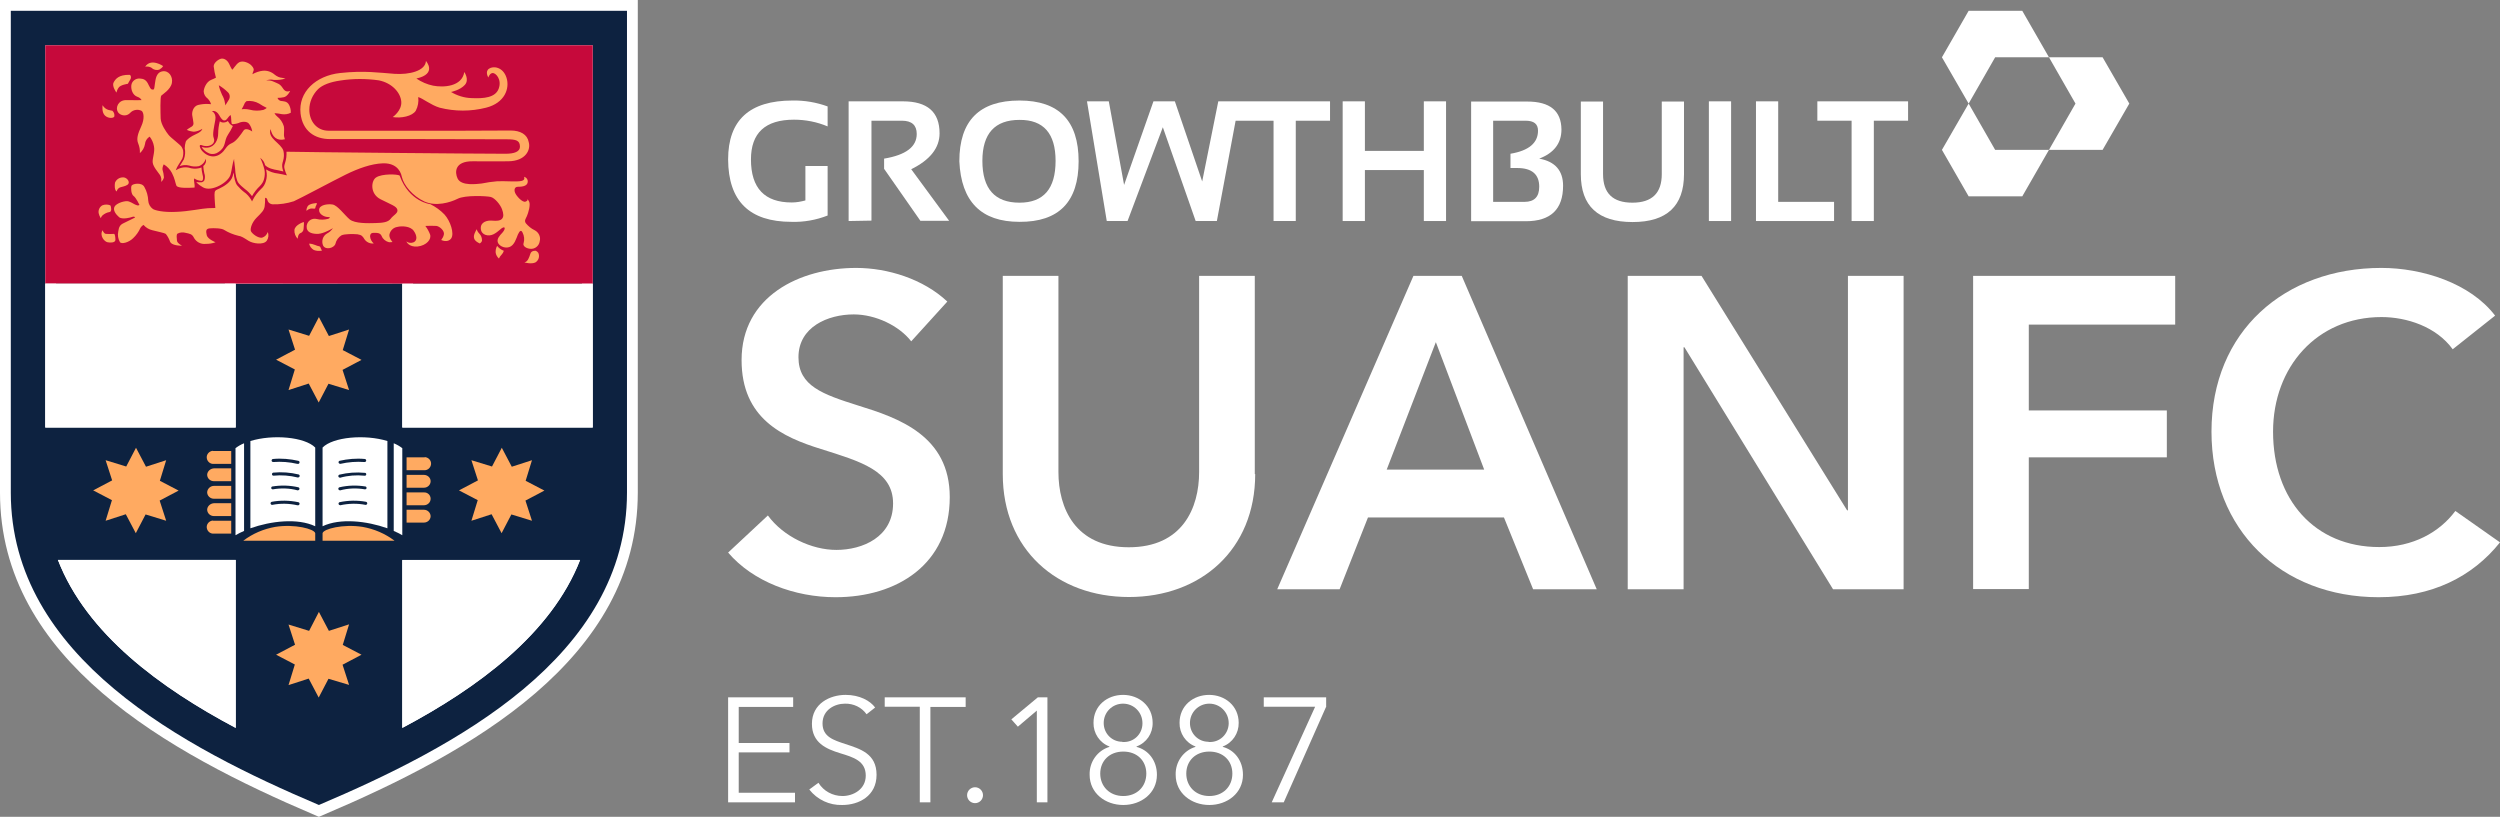<svg xmlns="http://www.w3.org/2000/svg" xmlns:xlink="http://www.w3.org/1999/xlink" id="Layer_1" x="0px" y="0px" viewBox="0 0 1226.1 400.6" style="enable-background:new 0 0 1226.1 400.6;" xml:space="preserve"><rect x="0" y="0" width="1226.1" height="400.6" fill="#808080" stroke="none"/><style type="text/css">	.st0{fill-rule:evenodd;clip-rule:evenodd;fill:#FFFFFF;}	.st1{fill-rule:evenodd;clip-rule:evenodd;fill:#0D2240;}	.st2{fill-rule:evenodd;clip-rule:evenodd;fill:#FFAA61;}	.st3{fill-rule:evenodd;clip-rule:evenodd;fill:#C6093B;}	.st4{fill:#FFFFFF;}</style><g>	<path class="st0" d="M154.3,399.7C82.5,369.1,0,323.6,0,241.6V0h312.8v241.6c0,82-82.5,127.6-154.3,158.1l-2.1,0.9L154.3,399.7z   M202.6,348.1c37.3-21,61.6-43.4,73.7-68.1h-73.7V348.1z M36.5,280c12.1,24.7,36.4,47,73.7,68.1V280H36.5z M110.3,204.3v-70.5  l92.3-0.1v70.5h82.8V27.5H27.5v176.8H110.3z"></path>	<path class="st1" d="M115.6,357v-82.4H28.4C42.5,311,78.7,337.4,115.6,357L115.6,357z M197.3,274.7V357c36.8-19.6,73-46,87.2-82.4  H197.3z M197.3,139.1v70.5h93.4V22.2H22.2v187.5h93.4v-70.5L197.3,139.1z M5.3,5.3h302.2v236.3c0,80.7-85,125.1-151.1,153.2  C90.3,366.7,5.3,322.3,5.3,241.6V5.3z"></path>	<path class="st2" d="M246.1,219.6l4.9,9.3l9.9-3.2l-3.1,10.1l9.2,4.8l-9.3,4.9l3.2,9.9l-10.1-3.1l-4.8,9.2l-4.9-9.3l-9.9,3.2  l3.1-10.1l-9.2-4.8l9.3-4.9l-3.2-9.9l10.1,3.1L246.1,219.6z M66.7,219.6l4.9,9.3l9.9-3.2l-3.1,10.1l9.2,4.8l-9.3,4.9l3.2,9.9  l-10.1-3.1l-4.8,9.2l-4.9-9.3l-9.9,3.2l3.1-10.1l-9.2-4.8l9.3-4.9l-3.2-9.9l10.1,3.1L66.7,219.6z"></path>	<path class="st2" d="M156.4,300.1l4.9,9.3l9.9-3.2l-3.1,10.1l9.2,4.8l-9.3,4.9l3.2,9.9l-10.1-3l-4.8,9.2l-4.9-9.3l-9.9,3.2  l3.1-10.1l-9.2-4.8l9.3-4.9l-3.2-9.9l10.1,3.1L156.4,300.1z M156.4,155.5l4.9,9.3l9.9-3.2l-3.1,10.1l9.2,4.8l-9.3,4.9l3.2,9.9  l-10.1-3.1l-4.8,9.2l-4.9-9.3l-9.9,3.2l3.1-10.1l-9.2-4.8l9.3-4.9l-3.2-9.9l10.1,3.1L156.4,155.5z"></path>	<path class="st0" d="M115.5,219.8c1.3-1,2.7-1.8,4.2-2.4v43c-1.4,0.6-2.9,1.3-4.2,2.1L115.5,219.8z M122.8,216.3  c11-3.4,26.7-2,31.8,3.2v38.6c-8.6-4.1-21.7-2.6-31.8,1V216.3z M134,226.6c-0.4,0-0.8-0.3-0.8-0.7c0-0.4,0.3-0.8,0.7-0.8  c4.2-0.4,8.4,0,12.4,0.9c0.4,0.1,0.7,0.4,0.6,0.9c-0.1,0.4-0.4,0.7-0.9,0.6c-0.1,0-0.1,0-0.2,0C142,226.6,138,226.3,134,226.6  L134,226.6z M133.6,247.6c-0.4,0.1-0.8-0.2-0.9-0.6c-0.1-0.4,0.2-0.8,0.6-0.9c4.3-0.8,8.7-0.7,13,0.2c0.4,0.1,0.7,0.4,0.6,0.9  c-0.1,0.4-0.4,0.7-0.9,0.6c-0.1,0-0.1,0-0.2,0C141.8,246.9,137.6,246.8,133.6,247.6L133.6,247.6z M133.8,240  c-0.4,0-0.8-0.3-0.8-0.7c0-0.3,0.2-0.6,0.5-0.7c4.3-0.7,8.6-0.6,12.9,0.4c0.4,0.2,0.6,0.6,0.4,1c-0.1,0.3-0.5,0.5-0.8,0.5  C142,239.4,137.8,239.3,133.8,240L133.8,240z M134.1,233.3c-0.4,0-0.8-0.4-0.7-0.8c0-0.3,0.2-0.6,0.6-0.7c4.2-0.4,8.4-0.1,12.5,0.9  c0.4,0.2,0.6,0.6,0.4,1c-0.1,0.3-0.5,0.5-0.8,0.5C142.1,233.2,138.1,232.9,134.1,233.3L134.1,233.3z M197.3,219.8  c-1.3-1-2.7-1.8-4.2-2.4v43c1.4,0.6,2.9,1.3,4.2,2.1V219.8z M190,216.3c-11-3.4-26.7-2-31.8,3.2v38.6c8.6-4.1,21.7-2.6,31.8,1  V216.3z M178.8,226.6c0.4,0,0.8-0.3,0.8-0.7c0-0.4-0.3-0.8-0.7-0.8c-4.2-0.4-8.4,0-12.4,0.9c-0.4,0.2-0.6,0.6-0.4,1  c0.1,0.3,0.5,0.5,0.8,0.5C170.8,226.6,174.8,226.3,178.8,226.6z M179.2,247.6c0.4,0.1,0.8-0.2,0.9-0.6c0.1-0.4-0.2-0.8-0.6-0.9  c-4.3-0.8-8.7-0.7-13,0.2c-0.4,0.2-0.6,0.6-0.4,1c0.1,0.3,0.5,0.5,0.8,0.5C171,246.9,175.2,246.8,179.2,247.6L179.2,247.6z   M179,240c0.4,0,0.8-0.3,0.8-0.7c0-0.3-0.2-0.6-0.5-0.7c-4.3-0.7-8.6-0.6-12.9,0.4c-0.4,0.2-0.6,0.6-0.4,1c0.1,0.3,0.5,0.5,0.8,0.5  C170.8,239.4,175,239.3,179,240L179,240z M178.7,233.3c0.4,0.1,0.8-0.1,0.9-0.5s-0.1-0.8-0.5-0.9c-0.1,0-0.1,0-0.2,0  c-4.2-0.4-8.4-0.1-12.5,0.9c-0.4,0.2-0.6,0.6-0.4,1c0.1,0.3,0.5,0.5,0.8,0.5C170.7,233.2,174.7,232.9,178.7,233.3L178.7,233.3z"></path>	<path class="st2" d="M207.9,241.5h-8.5v6.3h8.5c1.8,0,3.3-1.4,3.3-3.2l0,0C211.2,242.8,209.7,241.4,207.9,241.5L207.9,241.5z   M207.9,250h-8.5v6.3h8.5c1.8,0,3.3-1.4,3.3-3.2l0,0C211.1,251.4,209.7,250,207.9,250L207.9,250z M207.9,224.3h-8.5v6.3h8.5  c1.7,0.2,3.3-1.1,3.5-2.9c0.2-1.7-1.1-3.3-2.9-3.5C208.3,224.3,208.1,224.3,207.9,224.3z M158.2,261.5v3.7h35.3  c-4.6-3.5-10-5.8-15.7-6.8C168.3,256.9,158.6,259.4,158.2,261.5L158.2,261.5z M154.6,261.5v3.7h-35.3c4.6-3.5,10-5.8,15.7-6.8  C144.5,256.9,154.2,259.4,154.6,261.5L154.6,261.5z M104.9,221.2h8.5v6.3h-8.5c-1.7,0.2-3.3-1.1-3.5-2.9c-0.2-1.7,1.1-3.3,2.9-3.5  C104.5,221.2,104.7,221.2,104.9,221.2z M104.9,255.4h8.5v6.3h-8.5c-1.7,0.2-3.3-1.1-3.5-2.9c-0.2-1.7,1.1-3.3,2.9-3.5  C104.5,255.4,104.7,255.4,104.9,255.4z M104.9,246.8h8.5v6.3h-8.5c-1.8,0-3.3-1.4-3.3-3.2l0,0C101.7,248.2,103.2,246.9,104.9,246.8  L104.9,246.8z M104.9,238.3h8.5v6.3h-8.5c-1.8,0-3.3-1.4-3.3-3.2l0,0C101.7,239.7,103.2,238.3,104.9,238.3L104.9,238.3z   M104.9,229.7h8.5v6.3h-8.5c-1.8,0-3.3-1.4-3.3-3.2l0,0C101.7,231.1,103.2,229.8,104.9,229.7L104.9,229.7z M207.9,232.9h-8.5v6.3  h8.5c1.8,0,3.3-1.4,3.3-3.2l0,0C211.2,234.3,209.7,232.9,207.9,232.9z"></path>	<polygon class="st3" points="290.7,139.1 197.3,139.1 115.6,139.1 22.2,139.1 22.2,22.2 290.7,22.2  "></polygon>	<path class="st0" d="M197.3,139.2v70.5h93.4v-70.5H197.3z M115.6,209.6v-70.5H22.2v70.5H115.6z M115.6,357v-82.4H28.4  C42.5,311,78.8,337.5,115.6,357z M284.5,274.7h-87.2V357C234.1,337.5,270.3,311,284.5,274.7L284.5,274.7z"></path>	<path class="st2" d="M71.2,32.7c1.1-0.2,2.3,0,3.2,0.6c1,1,2.5,1.3,3.8,0.8c0.7-0.4,1.4-1,1.8-1.7C80,32.4,74.1,28.3,71.2,32.7  L71.2,32.7z M63.5,36.7c-5.2-0.1-6.9,2-7.8,3.8c-0.9,1.8,1.4,4.9,1.4,4.9c0.2-0.8,0.5-1.6,1-2.3c0.8-1.5,4.6-2,4.6-2l1.3-2.3  C64.5,37.8,64.1,36.7,63.5,36.7z M50.3,51.6c0,0.4-0.5,3.5,1.2,5.1s4.5,1.3,4.6,0.3c0.1-1-0.2-2-1-2.7  C54.6,54.1,51.9,54.3,50.3,51.6z M151.6,119.5c0.3,1.3,1.1,2.4,2.3,3.1c1.3,0.5,2.7,0.6,4,0.3c0,0-0.6-1.1-0.8-1.7  c-0.2-0.6-1.3-0.4-2.4-1C153.7,119.8,152.7,119.5,151.6,119.5L151.6,119.5z M155.4,99.6c0,0-3.8,0.1-4.6,1.7  c-0.8,1.6-0.4,2.1-0.4,2.1c0.5-0.6,1.2-0.9,1.9-1.1c1-0.1,1.7,0.1,2.1,0s0.2-0.9,0.6-1.4C155.2,100.5,155.4,100.1,155.4,99.6  L155.4,99.6z M148.9,108.9c0,0-4.2,1.3-4.5,3.9c-0.1,1.6,0.5,3.2,1.6,4.3c0,0,0.1-2.2,1.2-2.7c1-0.3,1.7-1.2,1.7-2.3  C148.9,111.1,149.3,108.9,148.9,108.9L148.9,108.9z M196,86.1c-1-0.7-8.6-1-11.5,0.9c-2.5,1.5-3.2,8,2.1,10.7s7.9,3.4,8.3,5.2  c0.4,1.7-2,2.6-3.3,4.4c-1.3,1.7-3.8,2-7.4,2.1c-3.6,0.1-10.1,0.3-12.7-1.8c-2.5-2.1-5.9-6.9-8.4-7.3c-2.5-0.4-6.4,0.2-6.6,2.5  s2.6,3.5,3.9,3.6l1.3,0.1c0,0,0.2,0.5-0.7,0.8c-1.8,0.5-3.8,0.6-5.7,0.1c-2.1-0.5-4.3,0.7-4.8,2.9c-0.1,0.3-0.1,0.6-0.1,0.9  c-0.1,2.6,2.3,3.4,4.8,3.5c2.5,0.2,5.9-1.6,7-2.2c0.4-0.2,0.7-0.4,1.1-0.6c-0.8,1.1-1.7,2-2.9,2.6c-2.1,1.2-2.9,3.8-1.9,6  c1.3,2.3,5.4,1.1,6-0.9c0.4-1.8,1.5-3.3,3-4.2c1.5-0.7,5.7-0.7,7.8-0.5c2.1,0.3,2.6,1,3.5,2.5c1,1.4,2.7,2.2,4.5,2  c-1-0.9-1.7-2.1-1.8-3.5c0.1-1.9,1.4-1.7,2.5-1.7s2.5,0,3.2,1.6c0.6,1.5,2,2.6,3.6,3c0.6,0,1.1,0,1.7-0.1c0,0-1.8-2-1.5-3.7  c0.4-1.9,1.9-3.4,3.8-3.7c2.3-0.6,6.5-0.4,8.1,1.9c1.6,2.2,1.9,4.7,0,5.6c-1.2,0.5-2.6,0.4-3.6-0.4c0,0,1.1,2.9,5.5,2.5  c4.4-0.5,7-3.6,6.1-6c-0.6-1.5-1.3-2.8-2.3-4.1c1.8-0.1,3.7-0.1,5.5,0c1.7,0.3,4,2.5,3.6,4.2c-0.2,1-0.7,1.9-1.3,2.7  c0,0,3.2,1.6,4.9-0.8c1.6-2.4-0.4-8.5-3.3-11.7c-2-2.1-4.4-3.8-7-5.1C211.2,100.2,200.6,99,196,86.1L196,86.1z M233.8,112.4  c0.2,0.8,0.7,1.6,1.3,2.2c0.9,0.9,1.3,2.1,1.3,3.4c-0.1,0.6-0.6,1.1-1.1,1.4c0,0-2.5-1-2.8-2.6  C232.1,115.2,233.2,113.6,233.8,112.4L233.8,112.4z M243.8,120.6c-0.6,1.1-0.8,2.3-0.7,3.4c0.2,1.1,0.8,2.1,1.6,2.8  c0.3-0.7,0.7-1.3,1.3-1.9c0.5-0.5,0.9-1.2,1.1-1.9C245.8,122.5,244.7,121.7,243.8,120.6L243.8,120.6z M262.8,123  c0,0-2.2-0.3-2.7,1.5c-0.6,1.8-1.2,3.8-2.9,4.2c0,0,3.4,1,5.4,0c1.6-1,2.2-3,1.4-4.7C263.7,123.6,263.3,123.2,262.8,123L262.8,123z   M107.3,41.8c0.3,1.6,0.9,3.2,1.6,4.7c0.7,1.2,1.2,2.5,1.4,3.9c0.1,0.4,0.2,0.8,0.2,1.3c0,0,1-1.6,1.8-2.9c0.7-1.3,0.4-2.8-0.7-3.7  C110.3,43.8,108.8,42.7,107.3,41.8z M120.9,49.6c-0.5,0.4-0.9,0.9-1.1,1.5c-0.4,0.9-0.8,1.7-1.3,2.5c1.3-0.2,2.7-0.1,4,0.2  c2.2,0.6,4.5,0.6,6.7,0.1c1.4-0.6,1.6-1,1.6-1c-1.3-0.6-2.5-1.3-3.7-2.1C125.2,49.7,123,49.3,120.9,49.6z M104.8,67.6  c-0.7-1.7,0.2-5.4,0.8-8.8c0.6-3.3-1.7-4.3-1.7-4.3s2.1-0.7,3.6,2c1.5,2.7,2.3,2.7,3,2.5s1.6-1.8,2.1-2.2l0.5-0.4  c0.2,0.7,0.3,1.5,0.3,2.3c0,0.7,0.1,1.5,0.3,2.2c1.1,0,2.3-0.2,3.4-0.6c1.1-0.6,4-1.1,5.1,0.5c0.8,1.1,1.3,2.3,1.5,3.7  c0,0-3.1-2.3-4.3-0.4c-1.3,1.9-3.5,5.1-5.5,6c-3.4,1.4-3,3.6-6.1,5.6c-1.5,1-3.4,1.3-5.1,0.7l0,0h-0.1l0,0c-1.1-0.4-2.1-1-2.9-1.8  c-0.8-0.7-1.4-1.6-1.7-2.7c-0.1-0.4,0-0.7,0.3-0.8l0,0c0.2,0,0.4,0,0.6,0.1c1,0.4,2,0.5,3.1,0.4C104.1,71.3,105.7,69.8,104.8,67.6z   M107.8,59.5c-0.5,2-0.8,4-0.8,6c0,3-1.6,6.5-5.1,6.9c-1,0.1-2,0-3-0.3c0.3,0.6,0.8,1.2,1.3,1.6c0.7,0.7,1.6,1.2,2.5,1.6l0,0h0.1  l0,0c1.5,0.5,3.1,0.2,4.3-0.7c4.1-2.7,2.5-5.3,4.8-8.7c0.9-1.3,1.6-2.6,2.3-4.1c-0.6-0.3-1.2-0.7-1.6-1.2c-0.3-0.4-0.6-0.8-0.9-1.3  C111.7,59.6,109.4,60.8,107.8,59.5z M95.3,87.5c-0.5,1.3,0.4,2.7,0.1,4.5c-2.6,0.1-8.3,0.5-8.9-1c-0.6-1.5-0.7-3.3-2.2-6.2  c-0.9-1.7-2.3-3.2-4-4.2c-0.4,0.8-0.7,1.7-0.6,2.6c0.4,1.2,0.6,2.5,0.7,3.8c-0.2,0.9-0.7,1.7-1.4,2.2c0.3-1.1,0.1-2.3-0.5-3.3  c-1-1.5-3.3-4-3.6-6.1c-0.3-2.1,1.2-5.2,0.6-8.1c-0.3-1.7-1-3.3-2.1-4.7c-1.3,0.8-2.2,2.2-2.3,3.7c-0.3,1.7-1.2,3.3-2.5,4.4  c0.1-1.6-0.2-3.2-0.8-4.7c-1-2.3-0.2-4.8,1.5-8.5c1.7-3.7,1.2-6.7,0.2-7.5c-1.8-1-4.2-0.6-5.6,0.9c-1.4,1.6-3.8,1.7-5.4,0.4  c-0.3-0.2-0.5-0.5-0.7-0.8c-1.3-2.1,0.2-5.9,4.2-5.8c4,0.1,7.4,0,7.4,0s-0.2-1-2.2-1.7c-2-0.8-3-3.2-2.8-5.5c0.2-2,2-3.5,4.1-3.4  c1.9,0.1,3.3,0.6,4.4,3.2c1.2,2.6,1.7,2.2,2.3,2.2s0.5-1.4,0.8-3c0.3-1.6,0.4-5.3,3.6-5.9c3.1-0.6,5.3,2.5,4.7,5.7  c-0.6,3.2-4.6,5.6-5.2,6.2s-0.4,8.3-0.3,11.2c0.1,2.9,2.7,6.6,3.9,8.1c1.1,1.4,5.9,4.9,6.4,5.9c0.3,0.5,0.5,1,0.7,1.6  c0.2,1.4,0.1,2.8-0.4,4.1c-1,1.9-2.5,3.6-3.2,5.7c1.9-1.2,4.1-1.7,6.3-1.3c1.7,0.6,3.5,0.7,5.2,0.3c0.4-0.1,0.7-0.2,1.1-0.4  c0.1,1.1,0.2,2.2,0.5,3.3c0.1,0.4,0.2,0.9,0.3,1.4c0,0.4,0,0.9-0.1,1.3c-0.1,0.3-0.3,0.5-0.5,0.6h-0.2  C97.6,88.6,96.3,88.3,95.3,87.5z M99.6,91.9c-1.1-0.6-2.2-1.4-3.1-2.3l-0.2-0.3c0.8,0.1,1.7,0.2,2.5,0.1c0.2,0,0.3,0,0.4-0.1  c0.5-0.2,1-0.6,1.1-1.1c0.2-0.5,0.2-1.1,0.2-1.6c0-0.5-0.1-1.1-0.3-1.6c-0.3-1.2-0.4-2.4-0.5-3.6c1.1-0.8,1.6-2.2,1.2-3.5  c-0.5,1.7-1.7,3-3.4,3.6c-1.6,0.3-3.2,0.2-4.7-0.3c-1.6-0.4-3.2-0.3-4.7,0.3c0.7-1,1.5-2.4,2.1-3.4c0.6-1.7,0.8-3.6,0.4-5.4  c0-1.1,0.2-2.1,0.5-3.2c0.5-1.1,2.3-2.5,5.2-3.8s2.9-2.5,2.9-2.5c-1.3,0.8-2.7,1.3-4.1,1.4c-1.2-0.1-2.4-0.4-3.5-0.9  c0.6-0.5,1.2-0.9,1.9-1.3c0.8-0.4,1.4-0.9,1.4-1.9c-0.1-1.3-0.4-2.5-0.6-3.8c-0.3-1.6,0.4-4.5,2.8-5.2c1.7-0.4,3.4-0.6,5.1-0.5  c0.5,0,1.3,0.1,1.3,0.1c-0.3-1.1-0.9-2-1.7-2.8c-1.1-0.8-1.8-2-1.9-3.4c0-1.4,1.2-4.7,3.6-5.7c0.8-0.3,1.6-0.7,2.4-1.1  c-0.5-1.8-0.9-3.7-1.1-5.6c0-1.7,2.3-3.4,3.6-3.7c1.3-0.3,3.1,0.5,4.1,2.8c0.4,0.9,0.8,1.7,1.3,2.5c0.3,0.5,1.8-2.7,3.6-3.6  c1.8-0.9,4.6,0.3,5.8,1.5c1.2,1.2,1.5,2.1,1,3.1c-0.2,0.4-0.3,0.8-0.4,1.3c1.6-0.9,3.3-1.5,5.1-1.7c2.1-0.2,4.2,0.5,5.8,1.9  c1.1,0.9,2.4,1.5,3.8,1.6c0.5,0.1,1,0.2,1.5,0.3c-1.8,0.6-3.7,0.8-5.7,0.7c-1.3-0.3-2.6-0.2-3.8,0.3c1.3-0.2,2.6,0,3.8,0.6  c1.9,0.9,2.9,0.9,4.3,3c1.3,2.1,2.5,1.9,3.7,1.5c0,0-1.3,2.8-3.2,3.1c-1,0.2-2,0.3-3,0.3c0.2,0.7,0.8,1.3,1.6,1.5  c1.2,0.2,3.1,0,4.1,2c0.6,1.2,0.9,2.5,0.8,3.8c-1.3,0.7-2.9,0.9-4.3,0.7c-1.2-0.3-2.5-0.4-3.7-0.5c0.3,0.6,0.8,1.2,1.3,1.6  c1.6,1.2,2.7,2.9,3.3,4.8c0.4,2.2-0.2,4.2,0.2,5.3c0.3,1,0.3,1.1,0.3,1.1c-3.9,1-6.2-1.2-7-5c-1.7,4.6,5.2,6.9,6.3,10.7  c0.4,1.6,0.3,3.4-0.2,5c-0.2,0.6-0.3,1.1-0.4,1.7c-0.1,1.2,0.2,2.4,0.6,3.4c-0.8-0.2-1.7-0.4-2.6-0.6c-2.4-0.4-4.8-0.9-6.4-2.5l0,0  c-0.3-1.5-1.2-2.7-2.4-3.6c0.9,1.8,1.6,3.8,2.1,5.8c0.3,1.5,0.2,3.1-0.2,4.6c-0.3,1.3-1.1,2.5-2.1,3.5c-1.5,1.4-2.8,3.1-3.8,4.9  c-1-1.3-2.1-2.5-3.5-3.5c-1.1-0.9-2.2-1.8-3.1-2.9c-1.1-1.4-1.6-4.6-1.7-7.1c-0.1-1.5-0.5-3.4-0.5-4.8c-0.9,2.5-1,5.1-1.7,7.6  C112.2,89.4,103.8,94.3,99.6,91.9L99.6,91.9z M249.3,79.1c-3.6,0-11,0.1-17.4,0c-9-0.1-8.9,5.4-7.5,8.4c1.8,3.9,9.6,2.7,11.8,2.5  c2.5-0.5,5.1-0.9,7.6-1.1c3.5-0.2,10.1,0.4,12.1-0.2c1.9-0.5,1.1-2,1.1-2c1.2,0.3,2,1.4,1.8,2.6c-0.2,2.2-3.3,2.3-4.8,2.3  c-1.5,0-2,1.3-1.4,2.9c0.6,1.6,3.6,4.9,5.1,4.4c1.5-0.5,1-1.4,1-1.4l0.8,1.4c0.8,1.4-0.4,5.6-1.1,7.1c-0.6,1.4-1.4,2.2-0.5,3.5  c1.2,1.4,2.6,2.6,4.3,3.4c2,1,3.1,3.3,2.5,5.4c-0.3,2.3-2.4,4-4.7,3.7c0,0,0,0-0.1,0c-1.9-0.2-3.7-1.4-3.1-2.8  c0.5-1.7,0.3-3.5-0.5-5.1c-0.7-1.5-1.4-1-2.3,0.9c-0.8,1.9-1.7,5.4-4.3,6.2c-2.6,0.8-5.2-0.9-5.6-2.5c-0.4-1.6,0.8-3,2.3-4.6  c1.5-1.7,1.4-3,0.3-2.5c-1.1,0.4-2.3,2.1-4.7,3.3c-2.4,1.2-6,0.5-6.2-2.8s3.2-4.1,5.5-3.9c2.3,0.2,4,0.1,4.9-0.9  c0.9-1,0.8-2.5,0-4.7c-0.8-2.2-3.5-5.5-5.5-6c-2-0.5-12.7-1-16.3,0.9c-3.6,1.8-10.6,3.9-16.3,1.3c-5.8-2.7-10.1-8-11-12  c-0.8-4-3.8-6.9-9.4-6.7c-5.6,0.2-12,2.5-18.1,5.5c-6.1,3-22.5,11.8-25.5,13.1c-3.4,1.1-6.9,1.6-10.4,1.5c-1.3-0.1-2.4-1-2.6-2.3  c-0.3-1-1.1-1.1-1.1-0.6c0,1.3,0,2.6-0.2,3.9c-0.3,2-1.5,3.1-3.9,5.5s-3.2,5.3-2.9,6.5c0.3,1.2,3.7,3.9,5.7,3.3  c1.2-0.4,2.2-1.4,2.6-2.7c0.6,1.4,0.4,3-0.5,4.3c-1.6,2.1-6.7,1.4-8.9,0c-2.2-1.4-3.5-2.3-5.1-2.5c-2.4-0.6-4.7-1.5-6.8-2.8  c-1.2-0.9-5.2-1-7.2-0.8s-1.8,1.5-1.4,3.4c0.5,1.9,4.3,3.4,4.3,3.4c-1.5,0.6-3.2,0.8-4.8,0.8c-2.4,0.3-4.8-1-5.9-3.2  c-0.8-1.6-2-1.8-3.9-2.2c-1.4-0.4-2.8-0.3-4.1,0.4c-0.6,0.6-0.3,2.2-0.2,3.5c0.2,1.3,2.5,2.4,2.5,2.4c-3.6,0-5.5-0.9-5.9-2  c-0.5-1.4-1.2-2.7-2.1-3.8c-0.7-0.5-3.6-1-6.6-1.8c-1.7-0.4-3.2-1.3-4.3-2.6c-0.7,0.4-1.2,0.9-1.6,1.6c-0.8,1.8-2,3.5-3.5,4.9  c-2.1,2.1-5.7,3.1-6.5,1.9c-0.9-1.6-1.2-3.4-0.8-5.2c0.3-2.1,0.8-3.2,2.5-4l5.7-2.8c0,0-0.1-0.7-1.1-0.4c-1,0.4-5.2,1.5-6.7,0.2  c-1.5-1.3-3.2-3.4-2.2-5.2c1-1.8,5.5-3.1,7-2.5c1.5,0.5,2.9,1.6,3.8,1.8c0.4,0.2,1,0.2,1.4-0.1c0,0-1.7-3.6-2.9-4.4  c-1.2-0.8-1.4-4-1-5c0.4-1,5-1.9,6.3,0.6c1.2,2.1,1.8,4.4,1.9,6.7c0.1,1.6,0.9,3.1,2.3,4.1c1.1,0.7,5.1,1.7,11.3,1.4  c6.2-0.2,13-1.7,15.7-1.8s3.6-0.1,3.6-0.1s-0.4-4.5-0.4-6.6c0-2,0.5-2.1,2.3-2.9c2.4-1.1,5.8-3.2,6.6-6.1c0.2-0.7,0.3-1.3,0.5-1.8  c0.2,2.4,0.7,5.1,1.8,6.4c1,1.1,2,2.2,3.2,3.1c1.5,1,2.7,2.4,3.6,3.9l0.4,0.8l0.4-0.8c1-2,2.4-3.8,4-5.3c1.2-1,2-2.4,2.4-3.9  c0.5-1.6,0.6-3.4,0.2-5.1c0-0.2-0.1-0.4-0.1-0.6c1.8,1.1,3.8,1.8,5.9,2c1.5,0.3,2.9,0.5,4.3,0.9c0,0-1.4-2.9-1.3-4.5  c0.1-0.5,0.2-1.1,0.4-1.6c0.6-1.8,0.8-3.7,0.7-5.5c5.9,0.2,93.6,1,107.4,1c4.3,0,7.2-1,7.1-3.6c-0.1-2.9-1.8-3.5-6.6-3.5l-44.6-0.1  h-42c-7.5,0-13.4-4-14.4-12.5c-1.2-10.6,7.5-18.6,19.4-19.9s19.5-0.1,26.7,0.4c7.2,0.5,15.1-1.4,15.4-6.3c0,0,5.7,6.3-4.7,8.6  c2.5,1.7,5.3,2.9,8.2,3.5c5.1,1,14.2,0.5,15.3-6.7c0,0,2.6,3.7,0.3,6.3c-2.3,2.6-6.8,3.5-6.8,3.5c3,1.8,6.5,2.9,10,3  c6.1,0.3,11.8-0.2,13.4-4.7c1.6-4.5-1.5-7.7-3-7.6c-1.5,0.1-2.1,2.2-2.1,2.2s-1.8-2.8,0.3-4.3c2.1-1.5,6.9-0.9,8.6,4.4  s-0.9,12.4-10,14.7c-7.5,1.9-15.3,1.9-22.8,0c-4.3-1.3-8.3-4.6-10.5-5.2c0.3,2.3-0.1,4.6-1.2,6.7c-1.7,2.7-7.2,3.8-11.3,3.1  c0,0,4.5-3.1,4.2-7.5c-0.3-4.4-4.5-9.2-11-10.5c-6.3-0.9-12.7-0.9-19,0.1c-4.8,0.7-8.6,2.1-10.8,4.2c-2.7,2.7-4.3,6.3-4.3,10.1  c0,5.7,3.7,10.3,9.4,10.3h65.5l23.8-0.1c4.8,0,8.2,1.9,8.9,5.7C260.4,73.5,257.8,79,249.3,79.1z M54.1,100.7  c-1.3-0.5-2.6-0.5-3.9,0c-1.4,0.8-2.1,2.4-1.8,3.9c0.2,0.8,0.5,1.6,1,2.4c0.2-0.5,0.5-1,0.9-1.4c1-0.8,2.1-1.4,3.4-1.6  C54.9,103.9,54.6,101.4,54.1,100.7z M50.3,112.9c0,0,0.5,1.6,1.6,1.8c1.3,0.1,2.6,0.1,4,0c0.5,0,0.7,1.7,0.7,3  c-0.1,1.4-2.5,1.4-3.9,1.1C51.2,118.5,48.7,115.6,50.3,112.9L50.3,112.9z M57.2,93.9c0.3-1.2,1.2-2,2.4-2.2  c1.2-0.3,2.9-0.7,3.4-1.6c0.7-1.3-1.1-3.4-3-3.1c-1.6,0.1-3,1.1-3.6,2.6C56.2,90.7,56.1,93.2,57.2,93.9L57.2,93.9z"></path>	<path class="st4" d="M446.9,167.4c-5.9-7.6-17.4-13.2-28.2-13.2c-12.6,0-27.1,6.1-27.1,21c0,14.1,11.9,18.2,29.3,23.7  c19.8,6.1,44.9,14.8,44.9,44.9c0,32.9-25.8,49.1-56,49.1c-20,0-40.5-7.6-52.7-21.9l19.5-18.2c7.6,10.4,21.5,16.9,33.6,16.9  c12.8,0,27.8-6.3,27.8-22.8c0-16.1-16.1-20.6-35.4-26.7c-18.7-5.8-38.9-14.9-38.9-43.6c0-31.2,28.4-45.2,56.2-45.2  c15.4,0,32.9,5.4,44.7,16.5L446.9,167.4z"></path>	<path class="st4" d="M615.6,232.5c0,37.1-26.7,60.3-61.9,60.3s-61.9-23.2-61.9-60.3v-97.2h27.3v96.2c0,17.7,8.2,36.9,34.5,36.9  s34.5-19.2,34.5-36.9v-96.2h27.3V232.5z"></path>	<path class="st4" d="M693.2,135.3h23.7L783.1,289h-31.2l-14.3-35.2h-66.7L657,289h-30.6L693.2,135.3z M727.9,230.3l-23.7-62.5  l-24.1,62.5H727.9z"></path>	<path class="st4" d="M798.3,135.3h36.2l71.4,115h0.4v-115h27.3V289H899l-72.9-118.7h-0.4V289h-27.4V135.3z"></path>	<path class="st4" d="M967.6,135.3h99.2v23.9H995v42.1h67.7v23H995v64.6h-27.3V135.3z"></path>	<path class="st4" d="M1202.9,171.3c-8-11.1-22.6-15.8-34.9-15.8c-31.7,0-53.2,24.5-53.2,56.2c0,33.4,20.4,56.6,52.1,56.6  c16.5,0,29.5-7.2,37.3-17.7l21.9,15.4c-13.5,16.9-33.4,26.9-59.5,26.9c-48,0-82-33.2-82-81.2c0-49.3,36-80.3,83.3-80.3  c20,0,43.6,7.4,55.8,23.4L1202.9,171.3z"></path>	<path class="st4" d="M362.3,388.8h27.6v4.7h-32.8V342H389v4.7h-26.7v17.7h24.9v4.6h-24.9V388.8z"></path>	<path class="st4" d="M425,350.3c-2.4-3.4-6.4-5.3-10.6-5.2c-5.1,0-11,3.1-11,9.7s5.5,8.2,11.2,10.1c7.3,2.4,15.3,4.7,15.3,15.1  s-8.7,14.8-16.8,14.8c-6.3,0.2-12.3-2.6-16.2-7.6l4.5-3.3c2.5,4.1,7,6.5,11.8,6.5c5.3,0,11.4-3.3,11.4-10c0-7.2-6-9-12.6-11  c-6.8-2.1-13.8-5.1-13.8-14.4c0-10,8.9-14.2,16.5-14.2c6.9,0,12.1,2.9,14.5,6.2L425,350.3z"></path>	<path class="st4" d="M456.3,393.5h-5.2v-46.9h-17.2V342h39.7v4.7h-17.3V393.5z"></path>	<path class="st4" d="M478.2,393.9c-2.2,0-3.9-1.8-3.9-3.9c0-2.2,1.8-3.9,3.9-3.9c2.2,0,3.9,1.8,3.9,3.9  C482.1,392.1,480.4,393.9,478.2,393.9C478.2,393.9,478.2,393.9,478.2,393.9z"></path>	<path class="st4" d="M513.7,393.5h-5.2v-45l-9.3,7.9l-3.2-3.6L509,342h4.7L513.7,393.5z"></path>	<path class="st4" d="M567.4,380c0,9-7.7,14.8-16.5,14.8s-16.5-5.8-16.5-14.8c-0.2-6.3,3.8-11.9,9.7-13.7v-0.2  c-4.8-1.8-7.9-6.5-7.8-11.6c0-8.4,6.7-13.7,14.5-13.7s14.5,5.4,14.5,13.7c0.1,5.2-3,9.8-7.9,11.6v0.2  C563.2,367.8,567.4,373,567.4,380z M550.9,390.4c6.8,0,11.3-4.7,11.3-11s-4.5-10.8-11.3-10.8s-11.3,4.6-11.3,10.8  S544.1,390.4,550.9,390.4L550.9,390.4z M550.9,363.9c5.1,0.2,9.3-3.8,9.4-8.9c0-0.1,0-0.2,0-0.4c0-5.2-4.2-9.5-9.5-9.5  s-9.5,4.2-9.5,9.5c0,5.1,4,9.2,9.1,9.2C550.6,364,550.8,364,550.9,363.9L550.9,363.9z"></path>	<path class="st4" d="M609.6,380c0,9-7.7,14.8-16.5,14.8c-8.8,0-16.5-5.8-16.5-14.8c-0.2-6.3,3.8-11.9,9.7-13.7v-0.2  c-4.8-1.8-7.9-6.5-7.8-11.6c0-8.4,6.7-13.7,14.5-13.7s14.5,5.4,14.5,13.7c0.1,5.1-3,9.8-7.8,11.6v0.2  C605.4,367.8,609.6,373,609.6,380z M593.1,390.4c6.8,0,11.3-4.7,11.3-11s-4.5-10.8-11.3-10.8c-6.8,0-11.3,4.6-11.3,10.8  S586.3,390.4,593.1,390.4L593.1,390.4z M593.1,363.9c5.1,0.2,9.3-3.8,9.5-8.9c0-0.1,0-0.2,0-0.4c0-5.2-4.2-9.5-9.5-9.5  c-5.2,0-9.5,4.2-9.5,9.5c0,5.1,4,9.2,9.1,9.2C592.8,364,592.9,363.9,593.1,363.9L593.1,363.9z"></path>	<path class="st4" d="M650.3,346.8l-20.7,46.7h-5.9l21.3-46.9h-25.2V342h30.6V346.8z"></path>	<path class="st4" d="M405.9,105.7c-5.6,2.2-11.7,3.3-17.7,3.1c-20.7,0-31-10.2-31.1-30.6c0-19.3,10.5-28.9,31.6-28.9  c5.9-0.1,11.7,0.9,17.2,2.9v9.8c-5.2-2.2-10.8-3.3-16.5-3.3c-14.1,0-21.1,6.5-21.1,19.5c0,14.1,6.7,21.1,20,21.1  c2.3,0,4.5-0.4,6.7-1V81.4h10.9L405.9,105.7z"></path>	<path class="st4" d="M416.2,108.4V49.7h26.6c12,0,18,5.2,18,15.7c0,7.1-4.6,13-13.9,17.6l18.6,25.3h-14.1l-17.8-25.5v-5  c10.7-1.8,16-5.8,16-12.1c0-4.3-2.4-6.5-7.3-6.5h-14.9v49L416.2,108.4z"></path>	<path class="st4" d="M500,99.4c11.8,0,17.7-6.8,17.7-20.5c0-13.4-5.9-20.2-17.7-20.1c-12.1,0-18.2,6.7-18.2,20.1  C481.8,92.6,487.9,99.4,500,99.4L500,99.4z M470.5,79.1c0-19.9,9.8-29.8,29.5-29.8c19.3,0,29,9.9,29,29.8s-9.7,29.8-29,29.7  C481.2,108.8,471.4,98.9,470.5,79.1L470.5,79.1z"></path>	<polygon class="st4" points="652.3,49.7 652.3,59.2 635.5,59.2 635.5,108.4 624.6,108.4 624.6,59.2 606,59.2 596.8,108.4   586.4,108.4 570.3,62.4 553,108.4 542.8,108.4 533.1,49.7 543.8,49.7 551.3,90.7 565.7,49.7 576.2,49.7 589.6,89 597.5,49.7  "></polygon>	<polygon class="st4" points="698.3,49.7 698.3,74 669.4,74 669.4,49.7 658.5,49.7 658.5,108.4 669.4,108.4 669.4,83.4 698.3,83.4   698.3,108.4 709.2,108.4 709.2,49.7  "></polygon>	<path class="st4" d="M747.7,99c4.8,0,7.2-2.5,7.2-7.4c0-6.1-3.6-9.2-10.8-9.2h-3.3v-7c9-1.5,13.5-5.3,13.5-11.3  c0-3.3-2-4.9-6.1-4.9h-15.9V99L747.7,99z M721.5,108.4V49.8H749c11.2,0,16.7,4.6,16.8,13.7c0,6.7-3.6,11.5-10.9,14.3  c7.8,1.4,11.7,5.9,11.7,13.3c0,11.6-6.1,17.4-18.3,17.4H721.5z"></path>	<path class="st4" d="M775.3,85.4V49.8h10.9v35.6c0,9.4,4.8,14,14.4,14c9.6,0,14.4-4.7,14.4-14V49.8h10.9v35.6  c0,15.6-8.4,23.5-25.2,23.5C783.7,108.9,775.3,101,775.3,85.4L775.3,85.4z"></path>	<rect x="838.1" y="49.7" class="st4" width="10.9" height="58.7"></rect>	<polygon class="st4" points="861.2,49.7 861.2,108.4 899.5,108.4 899.5,99 872.1,99 872.1,49.7  "></polygon>	<polygon class="st4" points="891.3,49.7 891.3,59.2 908.1,59.2 908.1,108.4 919,108.4 919,59.2 935.8,59.2 935.8,49.7  "></polygon>	<polygon class="st4" points="1004.9,28.1 978.5,28.1 965.5,50.8 952.4,28.1 965.5,5.3 991.8,5.3  "></polygon>	<polygon class="st4" points="1044.3,50.8 1044.3,50.8 1031.2,73.5 1004.9,73.5 1017.9,50.8 1004.9,28.1 1031.2,28.1  "></polygon>	<polygon class="st4" points="1044.3,50.8 1044.3,50.8 1044.3,50.8  "></polygon>	<polygon class="st4" points="1004.9,73.5 991.8,96.3 965.5,96.3 952.4,73.5 965.5,50.8 978.5,73.5  "></polygon></g></svg>